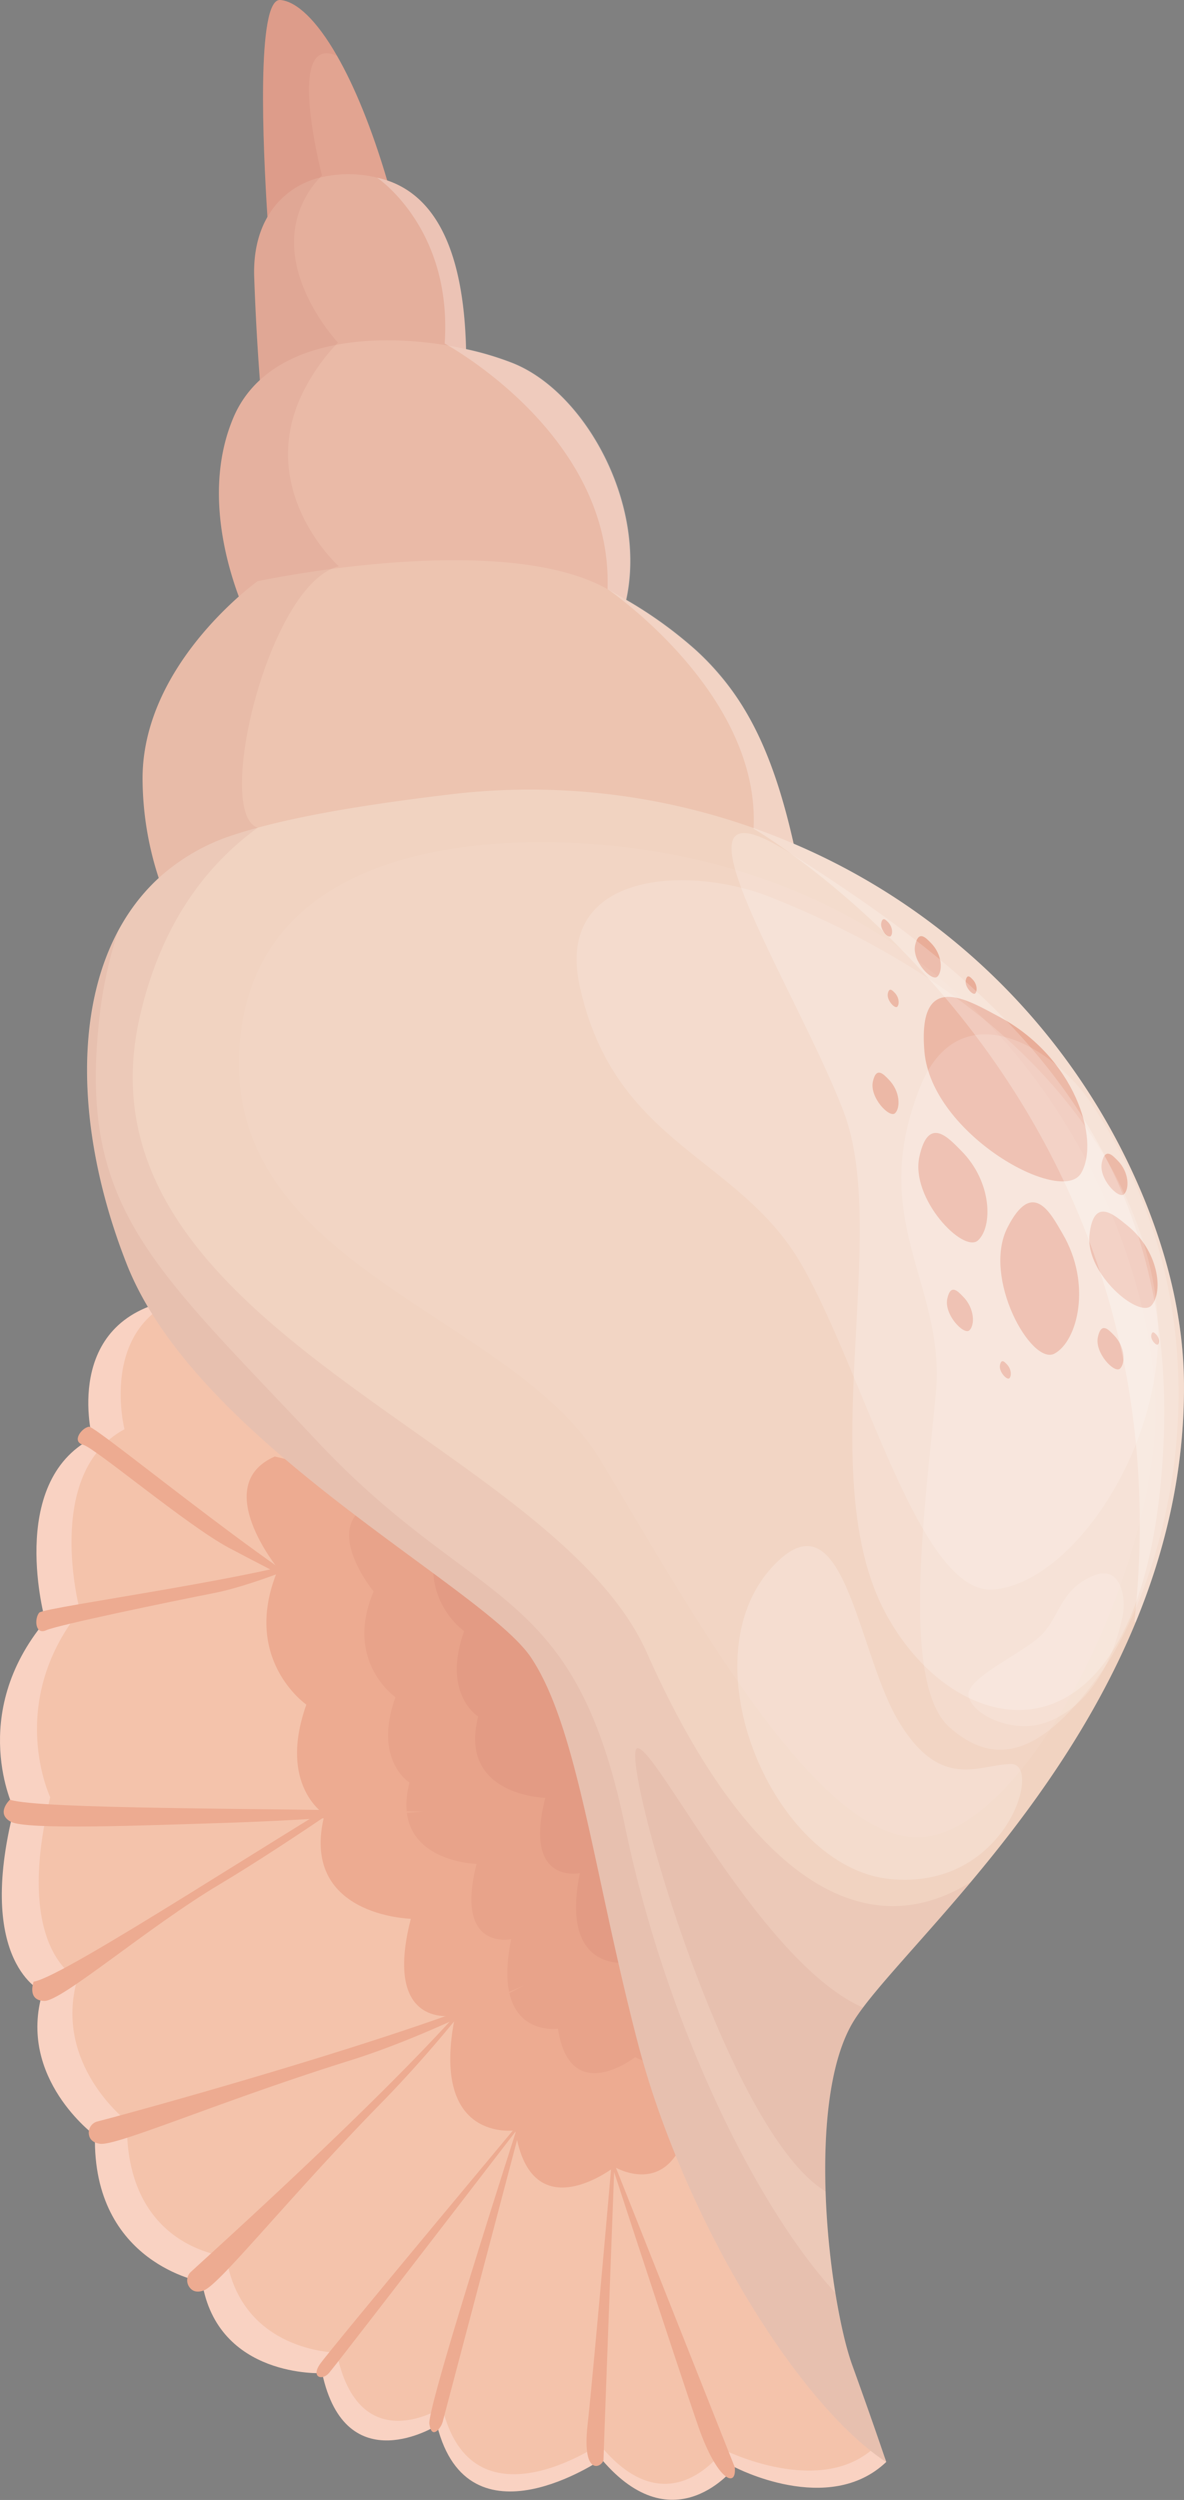 <?xml version="1.0" encoding="UTF-8"?> <svg xmlns="http://www.w3.org/2000/svg" viewBox="0 0 337.17 711.82"><rect x="0" y="0" width="337.17" height="711.82" fill="#808080" stroke="none"/> <defs> <style>.cls-1{fill:#e2a491;}.cls-2{fill:#e5af9c;}.cls-3{fill:#f9d2c2;}.cls-4{fill:#f4c3ab;}.cls-5{fill:#eabaa7;}.cls-6{fill:#edc4b0;}.cls-7{fill:#820704;}.cls-12,.cls-7{opacity:0.05;}.cls-8{fill:#edab91;}.cls-9{fill:#f1d3c1;}.cls-10{fill:#e29276;}.cls-11,.cls-12,.cls-13,.cls-14{fill:#fff;}.cls-11{opacity:0.25;}.cls-13{opacity:0.15;}.cls-14{opacity:0.2;}</style> </defs> <g id="Слой_2" data-name="Слой 2"> <g id="_лой_2" data-name="—лой_2"> <path class="cls-1" d="M76.85,71.4s-.31-3.79-.69-9.63C74.9,42.15,72.94-.57,79.82,0,84.38.38,90.12,5.63,96,15.94c4.83,8.41,9.76,20.2,14.27,35.47.76,2.6,1.51,5.29,2.25,8.09L83.73,69.1Z"></path> <path class="cls-2" d="M74.62,115.28s-.26-2.55-.61-7.06c-.49-6.39-1.18-16.73-1.62-29.39-.23-6.77,1.15-12.51,3.77-17.06a23.58,23.58,0,0,1,14.93-11.2,34.4,34.4,0,0,1,16.25,0,27.84,27.84,0,0,1,3,.83c15.86,5.42,21.79,24.29,22.36,47.94,0,.73,0,1.48,0,2.22q0,3.09-.05,6.27l-47.38,6.07Z"></path> <path class="cls-3" d="M252.38,701c-16.36,15.62-43.13,1.49-43.13,1.49s-17.11,22.31-37.93-2.23c0,0-37.93,26-46.86-9.67,0,0-26,16.36-32.72-14.87,0,0-29.75,1.49-34.21-26,0,0-31.24-5.21-30.49-41.65,0,0-22.31-16.36-14.88-40.9,0,0-19.33-8.18-8.18-52.06,0,0-13.38-26.78,8.93-53.55,0,0-11.16-39.42,13.38-52.06,0,0-8.92-33.47,23.06-39.42S160.91,417,186.19,504.71,252.38,701,252.38,701Z"></path> <path class="cls-4" d="M249.71,696.22c-15.51,15.5-43.64,1.29-43.64,1.29s-15.62,22.84-35.36-1.51c0,0-36.3,24.89-44.76-10.53,0,0-23.75,15.38-30.09-15.61,0,0-27.25-.09-31.47-27.4,0,0-28.94-2.32-28.23-38.48,0,0-21.15-16.24-14.1-40.59,0,0-18.32-8.12-7.75-51.66,0,0-12.69-26.56,8.45-53.13,0,0-10.57-39.11,12.69-51.65,0,0-8.46-33.21,21.85-39.12S163,414.32,187,501.4,249.71,696.22,249.71,696.22Z"></path> <path class="cls-5" d="M72.39,180A82.15,82.15,0,0,1,68,169.85C63.62,158,58.63,137.52,66.43,119A30.66,30.66,0,0,1,74,108.22c5.71-5.28,13.32-8.43,21.63-10,10.32-2,21.74-1.57,32,.18q2.58.43,5,1a85.89,85.89,0,0,1,13.36,4c20.7,8.27,38.21,40.26,32.3,67.4l-.19.82A45.9,45.9,0,0,1,176.5,177l-96.7,2.76Z"></path> <path class="cls-6" d="M57.72,272.57a46.5,46.5,0,0,1-6.46-9A74.3,74.3,0,0,1,45.2,250a91.75,91.75,0,0,1-4.59-27.24c-.55-25,18-44.55,27.37-52.89,3.21-2.83,5.36-4.37,5.36-4.37s8.58-1.85,21-3.49c22.9-3,58.88-5.36,78.63,5.72l0,0c1.82,1,3.59,2,5.29,3.05a119.78,119.78,0,0,1,19.82,14.3,75.44,75.44,0,0,1,6.59,6.8C214.56,203.33,221,218,226,240.2c.18.87.37,1.74.56,2.63l-1.32.23Z"></path> <path class="cls-7" d="M51.26,263.58C46.6,255.49,41,241.93,40.61,222.74c-.55-25,18-44.55,27.37-52.89C63.62,158,58.63,137.52,66.43,119A30.66,30.66,0,0,1,74,108.22c-.49-6.39-1.18-16.73-1.62-29.39-.23-6.77,1.15-12.51,3.77-17.06C74.9,42.15,72.94-.57,79.82,0,84.38.38,90.12,5.63,96,15.94c-15-6.8-4.3,34-4.3,34-.22.23-.43.45-.63.68A26.72,26.72,0,0,0,83.73,69.1c.08,15.26,12.5,28.43,12.5,28.43l-.59.66a56.42,56.42,0,0,0-10.39,15.72c-11.43,27,11.23,47.32,11.23,47.32a11.72,11.72,0,0,0-2.12.76c-5.42,2.52-10.45,9.29-14.56,17.78-10.34,21.22-15,53.15-6.41,55.88Z"></path> <path class="cls-8" d="M196.6,602.13C192.14,627.42,175,617,175,617s-23.8,18.59-28.27-10.42c0,0-24.54,3.72-17.1-32.72,0,0-20.82,4.46-12.64-27.52,0,0-32-.74-24.55-29.75,0,0-13.38-8.18-5.2-31.23,0,0-18.88-13.06-8-38.64,0,0-19.55-23.83-1-32,0,0,65.45,14.13,78.84,46.11S196.6,602.13,196.6,602.13Z"></path> <path class="cls-7" d="M197.67,574.15c-3.47,19.69-16.79,11.58-16.79,11.58s-18.53,14.48-22-8.1c0,0-19.1,2.89-13.31-25.48,0,0-16.22,3.47-9.85-21.43,0,0-24.9-.58-19.11-23.16,0,0-10.42-6.37-4-24.32,0,0-14.7-10.17-6.21-30.08,0,0-15.21-18.56-.74-24.93,0,0,51,11,61.38,35.9S197.67,574.15,197.67,574.15Z"></path> <path class="cls-7" d="M217.23,555.34c-3.47,19.69-16.79,11.58-16.79,11.58s-18.53,14.48-22-8.1c0,0-19.1,2.89-13.31-25.48,0,0-16.22,3.47-9.85-21.43,0,0-24.9-.57-19.11-23.16,0,0-10.42-6.37-4-24.32,0,0-14.7-10.16-6.21-30.08,0,0-15.21-18.56-.74-24.93,0,0,51,11,61.38,35.9S217.23,555.34,217.23,555.34Z"></path> <path class="cls-9" d="M252.38,701.05c-26-17.11-58-70.66-70.65-119s-17.11-90-30.49-110.07S56,411,36,359.69C19.62,317.92,20,273.19,45.2,250a57.15,57.15,0,0,1,21.25-12.26c2.2-.72,4.52-1.41,6.94-2.07,15.38-4.17,35-7.11,54.87-9.49a190.45,190.45,0,0,1,86.35,9.59c3.84,1.37,7.64,2.84,11.37,4.45A187,187,0,0,1,326.11,342.07c6.73,16.66,10.92,34.11,11.05,51.82.2,24.83-5.31,47.61-13.78,68.11-12.22,29.58-30.61,54.43-46.94,73.9h0c-15.39,18.36-28.93,32-33.71,40.19-13.39,23-6.7,78.84,0,97.43S252.38,701.05,252.38,701.05Z"></path> <path class="cls-8" d="M104,460.71c-15.18-3.63-76.55-54.85-78.68-54.48s-5,4.27-1.63,5.15,29.71,23.07,41.5,29.34S104,460.71,104,460.71Z"></path> <path class="cls-8" d="M94.85,441.72c-14.06,6.75-82.27,15.82-83.68,17.46s-1.2,6.47,2,5S48,456.14,61.06,453.57,94.85,441.72,94.85,441.72Z"></path> <path class="cls-8" d="M120.68,515.82c-45.9-1-109.33-.63-117.86-3.38,0,0-4.14,3.88.25,6.27s37.87,1.06,61.57.31S120.68,515.82,120.68,515.82Z"></path> <path class="cls-8" d="M113.35,502.84C82.68,520.31,18.44,562.9,9.58,564.25c0,0-2,5.33,3,5.49s29.6-21.08,50-33.23C84,523.72,113.35,502.84,113.35,502.84Z"></path> <path class="cls-8" d="M149.4,565.22C119.25,579,40,600.92,27.59,604.09a3.3,3.3,0,0,0-2.2,4c.25,1.07,1.15,2.07,3.14,2.32,4.95.6,34.41-12.23,71.09-23.7C123.45,579.27,149.4,565.22,149.4,565.22Z"></path> <path class="cls-8" d="M141.12,560.33C121,586.71,63.68,638.3,54.23,647a3.3,3.3,0,0,0,0,4.58c.72.82,2,1.28,3.85.56,4.66-1.8,24.59-27,51.53-54.41A363.26,363.26,0,0,0,141.12,560.33Z"></path> <path class="cls-8" d="M209.25,702.53,170.15,604s23.51,72,28.77,87.08S209.83,708.73,209.25,702.53Z"></path> <path class="cls-8" d="M171.87,700.26c0-2.18,3.73-100.74,3.73-100.74s-6.52,75.31-8.27,90.86S171.83,702.3,171.87,700.26Z"></path> <path class="cls-8" d="M126.17,689.17l26.11-98.87s-30.78,94.67-30,99.87c.42,2.93,1.52,2.6,2.4,1.76A5.71,5.71,0,0,0,126.17,689.17Z"></path> <path class="cls-8" d="M93.73,675.63c3.94-4.74,65-84.2,65-84.2S93.41,669.61,91,673.31,91.85,677.88,93.73,675.63Z"></path> <path class="cls-8" d="M159.23,217.87l.2,0Z"></path> <path class="cls-7" d="M252.38,701.05c-26-17.11-58-70.66-70.65-119s-17.11-90-30.49-110.07S56,411,36,359.69c-13.27-33.92-15.51-69.79-2.39-94.5a55.67,55.67,0,0,1,32.87-27.47c2.2-.72,4.52-1.41,6.94-2.07-15,10.91-27.64,27.79-33.58,53.73C19.5,378.15,157.17,409.75,184.25,470.68c26,58.53,59,85.82,92.18,65.23-12.87,15.36-24.46,27.38-30.69,35.72a44.72,44.72,0,0,0-3,4.47c-6.4,11-8.22,29.51-7.63,47.84a231.19,231.19,0,0,0,2.78,28.91,122.4,122.4,0,0,0,4.85,20.68C249.4,692.12,252.38,701.05,252.38,701.05Z"></path> <path class="cls-7" d="M252.38,701.05c-26-17.11-58-70.66-70.65-119s-17.11-90-30.49-110.07S56,411,36,359.69c-13.27-33.92-15.51-69.79-2.39-94.5A123.23,123.23,0,0,0,28,292.89c-5,51.65,16.55,68.71,62.2,117.36S163.44,449.87,178,520.09c11.29,54.52,36.49,107.22,59.88,132.76a122.4,122.4,0,0,0,4.85,20.68C249.4,692.12,252.38,701.05,252.38,701.05Z"></path> <path class="cls-7" d="M235.09,623.94c-28.83-17.27-59.36-126.54-53.47-126.17,5.69.35,35.19,61.1,64.12,73.86a44.72,44.72,0,0,0-3,4.47C236.32,587.11,234.5,605.61,235.09,623.94Z"></path> <path class="cls-10" d="M284.31,289.38C306,300.85,313.4,324.48,307.89,334s-42.64-11-44.64-34.6S275.79,284.86,284.31,289.38Z"></path> <path class="cls-10" d="M318.25,330.42c3.37,3.37,3.39,8.18,1.82,9.63s-7.27-4.49-6.3-9S316.93,329.1,318.25,330.42Z"></path> <path class="cls-10" d="M317.13,380.08c3.36,3.36,3.38,8.17,1.81,9.62s-7.27-4.48-6.29-9S315.8,378.75,317.13,380.08Z"></path> <path class="cls-10" d="M329.21,379.94c1,1,1,2.45.54,2.88s-2.18-1.34-1.89-2.69S328.81,379.54,329.21,379.94Z"></path> <path class="cls-10" d="M274.24,369.17c3.36,3.37,3.39,8.17,1.82,9.62s-7.27-4.48-6.3-9S272.92,367.84,274.24,369.17Z"></path> <path class="cls-10" d="M286.66,388.39c1.42,1.42,1.43,3.45.76,4.06s-3.06-1.89-2.65-3.79S286.1,387.83,286.66,388.39Z"></path> <path class="cls-10" d="M254.72,282.6c1.42,1.42,1.43,3.45.77,4.07s-3.07-1.9-2.66-3.79S254.16,282.05,254.72,282.6Z"></path> <path class="cls-10" d="M276.92,278.82c1.42,1.42,1.43,3.45.77,4.06s-3.07-1.89-2.66-3.79S276.37,278.26,276.92,278.82Z"></path> <path class="cls-10" d="M252.85,262.52c1.42,1.42,1.43,3.45.77,4.06s-3.07-1.89-2.66-3.79S252.29,262,252.85,262.52Z"></path> <path class="cls-10" d="M253.05,307.35c3.36,3.37,3.39,8.18,1.82,9.63s-7.27-4.49-6.3-9S251.73,306,253.05,307.35Z"></path> <path class="cls-10" d="M265.09,268.48c3.36,3.37,3.38,8.18,1.82,9.63s-7.28-4.49-6.3-9S263.77,267.16,265.09,268.48Z"></path> <path class="cls-10" d="M273.7,327.63c8.92,8.94,9,21.69,4.82,25.54s-19.3-11.9-16.71-23.8S270.19,324.11,273.7,327.63Z"></path> <path class="cls-10" d="M302.6,351.29c8.4,14.33,4.26,30.6-2.31,34.13s-20.65-21.55-13.41-35.85S299.29,345.65,302.6,351.29Z"></path> <path class="cls-10" d="M320.93,348.86c9.05,7.25,10.41,18.88,7,22.82s-18.83-8.89-17.68-20S317.37,346,320.93,348.86Z"></path> <path class="cls-11" d="M323.38,462l-.32-.34c13.57-125.82-68-197-97.84-218.6-6.56-4.75-10.62-7.1-10.62-7.1s0-.13,0-.21c1.44-30.25-25.05-54.95-36.49-64.15-2.9-2.35-4.84-3.69-5.1-3.87l0,0c1.18-34.3-27.45-57.49-40.31-66.14-2.26-1.53-4-2.59-5.07-3.2-.67-.39-1-.58-1-.58,2.25-32.86-19.24-47.21-19.24-47.21a27.84,27.84,0,0,1,3,.83c15.86,5.42,21.79,24.29,22.36,47.94a85.89,85.89,0,0,1,13.36,4c20.7,8.27,38.21,40.26,32.3,67.4a119.78,119.78,0,0,1,19.82,14.3,75.44,75.44,0,0,1,6.59,6.8C214.56,203.33,221,218,226,240.2A187,187,0,0,1,326.11,342.07c6.73,16.66,10.92,34.11,11.05,51.82C337.36,418.72,331.85,441.5,323.38,462Z"></path> <path class="cls-12" d="M182,241.73c-35-4.95-110.34-5-113.85,57.17S145.89,374.14,171,415.76s62.2,109.84,91.79,107.33,64.19-72.22,66.2-117.36S295.35,257.78,182,241.73Z"></path> <path class="cls-13" d="M219.61,255.52c-23.36-9.35-61.69-7.52-54.54,25.2,9.91,45.4,45.34,48.32,63.2,79.37s33.67,94.36,54.74,92.49,45.31-36.08,46.74-69.76S308,290.88,219.61,255.52Z"></path> <path class="cls-13" d="M319.65,460.4c1.26-5.87-.7-14.8-8.11-11.81-10.27,4.14-9.54,12.58-16.12,18s-20.82,11.69-19.54,16.56,10.29,9.2,18.26,8.19S314.87,482.58,319.65,460.4Z"></path> <path class="cls-13" d="M311.11,314.65c-11.33-17.21-38.19-32.63-49.14-5-15.19,38.25,7.42,55.95,4.54,87s-10.28,82.63,3.88,95.17c12.8,11.32,26.23,8.55,43.45-16S354,379.79,311.11,314.65Z"></path> <path class="cls-14" d="M225.22,243.06c53,33.8,111.25,77.91,106,170.45s-57.93,85-79,45.89,1.51-107.58-12-142.94S185.36,217.63,225.22,243.06Z"></path> <path class="cls-14" d="M219.86,446.23c-24.54,26.78.38,85.39,33.48,88.78S297,502.28,288,502.28s-19.94,7.9-32-12S240.55,423.66,219.86,446.23Z"></path> </g> </g> </svg> 